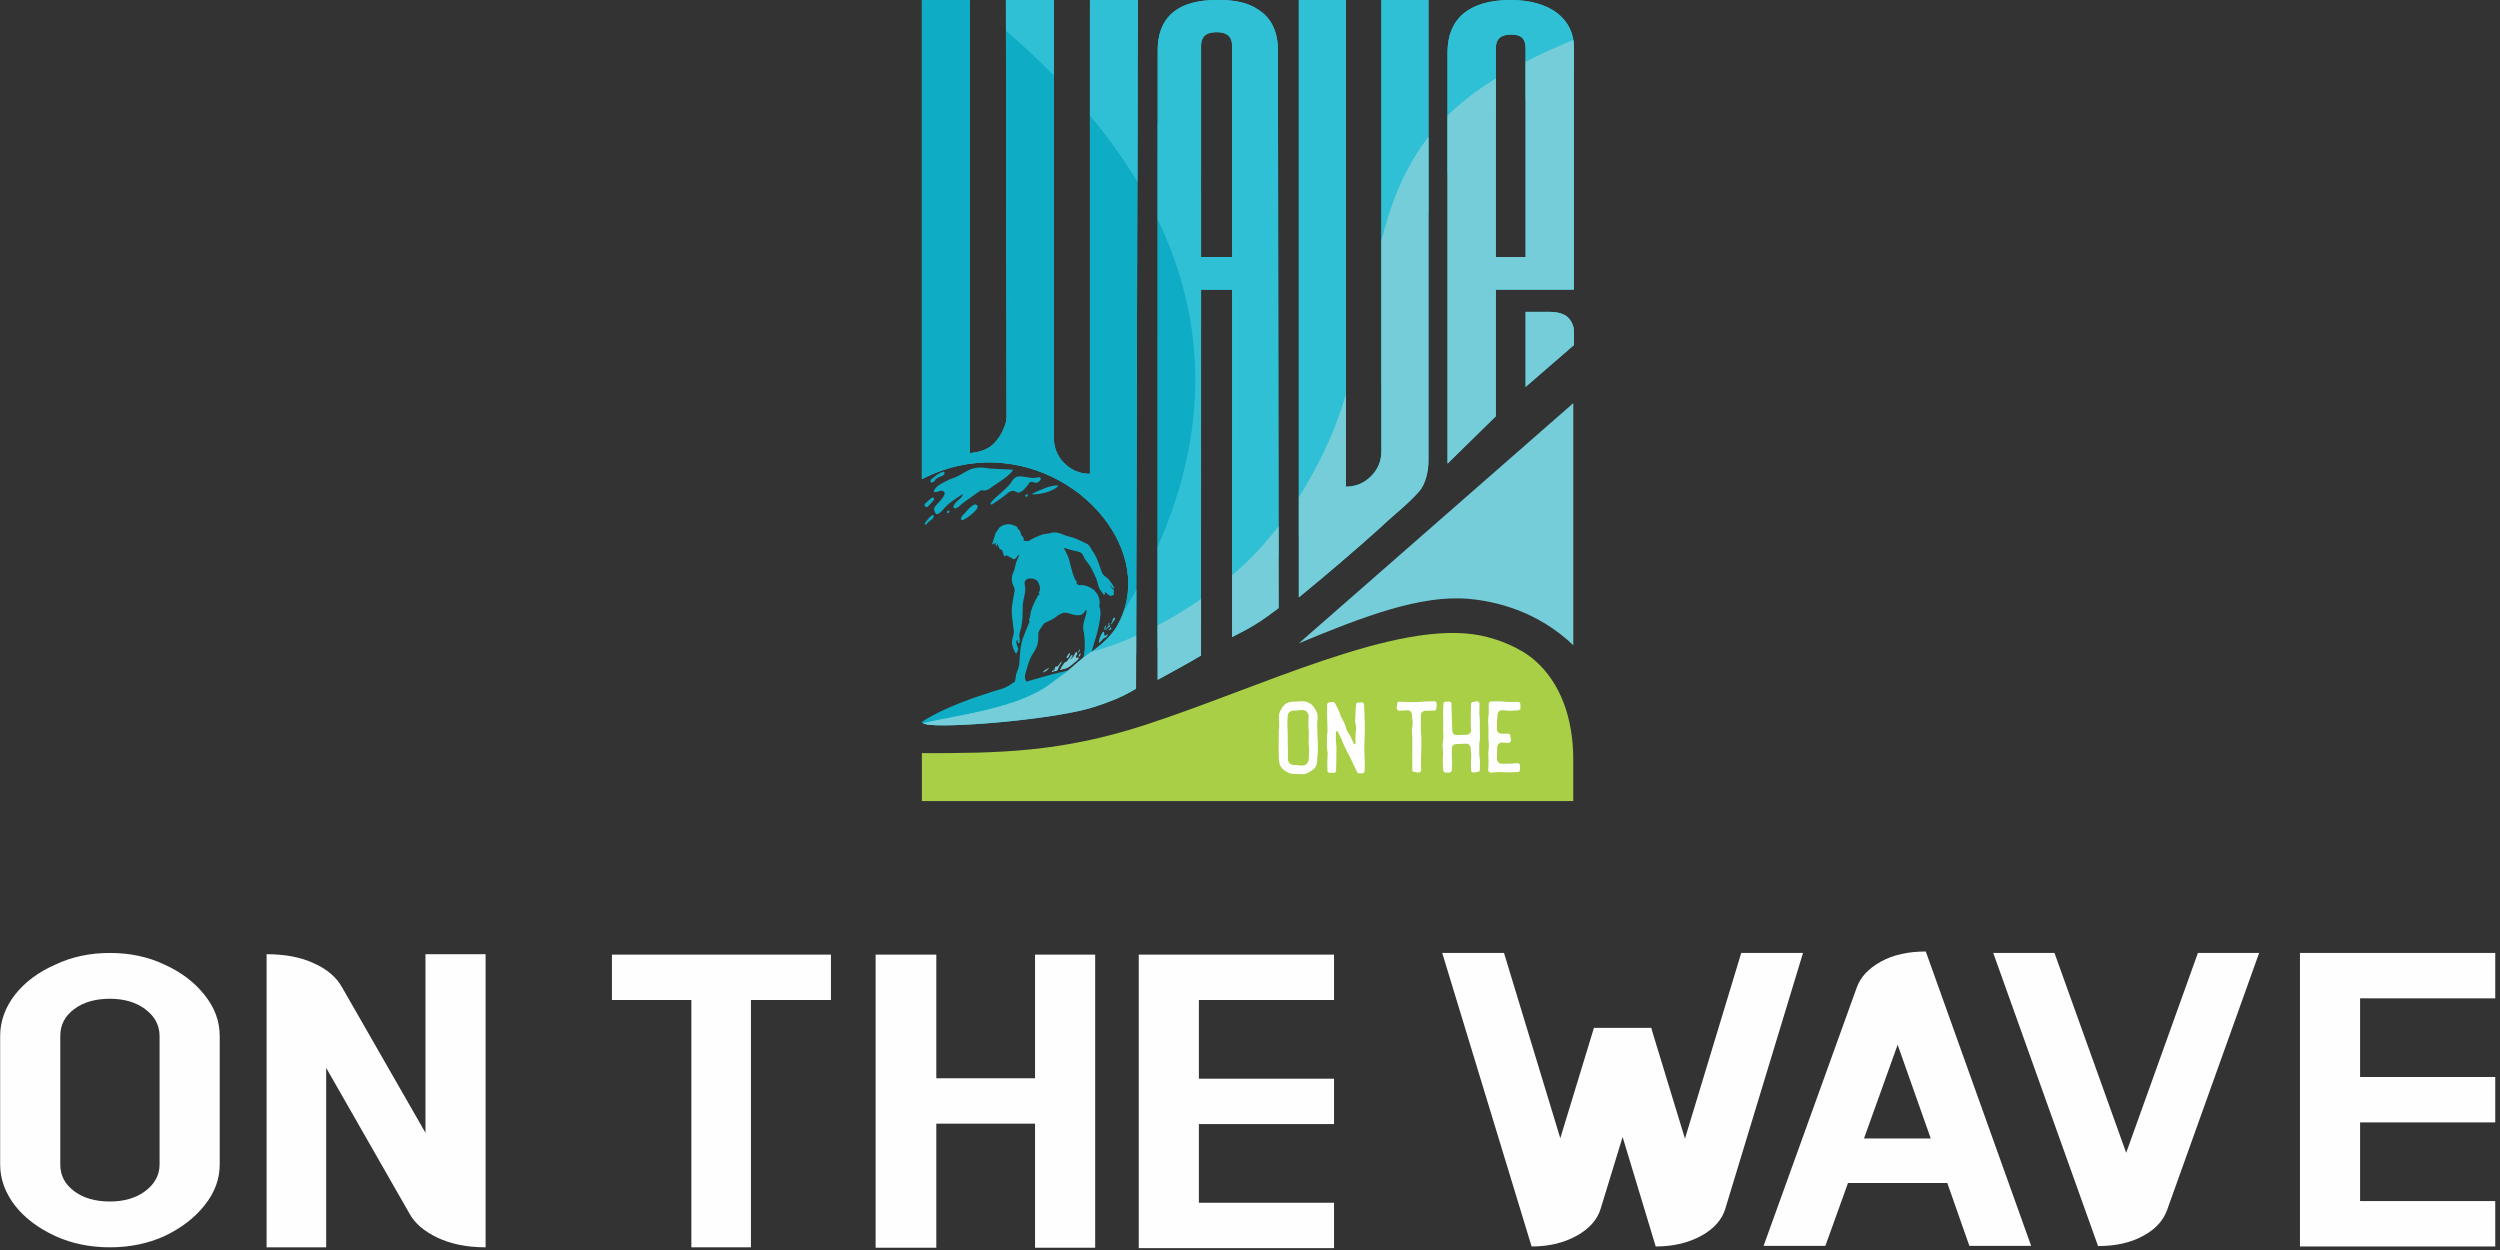 <?xml version="1.0" encoding="UTF-8"?> <svg xmlns="http://www.w3.org/2000/svg" viewBox="0 0 260 130" fill="none"><rect x="0" y="0" width="260" height="130" fill="#333333" stroke="none"/><path d="M115.754 61.187C115.666 61.096 115.582 61.001 115.492 60.911C115.479 60.899 115.455 60.898 115.41 60.883C115.478 61.039 115.99 61.438 115.833 61.57C115.804 61.594 115.805 61.623 115.82 61.655C115.879 61.762 115.886 61.885 115.741 61.916C115.647 61.935 115.55 61.988 115.454 61.959C115.234 61.868 115.092 61.651 114.875 61.56C114.916 61.669 114.981 61.795 114.848 61.856C114.824 61.869 114.804 61.866 114.787 61.843C114.606 61.573 114.364 61.334 114.26 61.021C114.186 60.752 114.123 60.477 114.03 60.213C113.766 59.668 113.56 59.089 113.178 58.612C112.965 58.355 112.782 58.078 112.644 57.773C112.514 57.4 112.099 57.364 111.766 57.288C111.374 57.217 111.01 57.062 110.628 56.968C110.82 57.386 111.075 57.771 111.194 58.219C111.384 58.898 111.495 59.597 111.793 60.242C111.841 60.364 112.048 60.462 111.984 60.544C111.9 60.591 112.041 60.636 111.974 60.722C112.084 60.732 112.123 60.759 112.067 60.85C112.46 60.835 112.835 60.834 113.189 61.01C113.315 61.074 113.456 61.125 113.564 61.216L113.847 61.405C113.869 61.419 113.881 61.444 113.879 61.471L113.877 61.496C113.95 61.569 114.026 61.657 114.091 61.753C114.252 61.917 114.356 62.437 114.368 62.58C114.418 62.788 114.275 62.985 114.364 63.188C114.438 63.387 114.461 63.595 114.454 63.807C114.407 64.675 114.195 65.534 113.947 66.365L113.729 67.087C113.698 67.208 113.665 67.329 113.621 67.443L113.518 67.868L112.683 68.458C112.675 68.464 112.778 67.807 112.806 67.511C112.83 67.421 112.814 67.333 112.811 67.242C112.834 67.118 112.799 66.008 112.698 65.68C112.636 65.422 112.634 65.163 112.681 64.902C112.733 64.427 113.074 63.817 112.98 63.371C112.774 63.651 112.624 63.979 112.229 63.976C111.668 64.07 111.175 63.664 110.621 63.726C110.44 63.764 110.282 63.877 110.113 63.95C109.906 64.067 109.741 64.243 109.53 64.356C109.273 64.519 108.978 64.615 108.711 64.762C108.534 64.854 108.441 65.037 108.328 65.192C108.188 65.422 107.989 65.64 107.982 65.922C108.015 67.006 107.848 67.336 107.27 68.228C106.977 68.792 106.838 69.418 106.65 70.022C106.589 70.219 106.577 70.418 106.621 70.62L106.739 70.889C107.352 70.715 107.945 70.546 108.506 70.384C109.048 70.236 109.585 70.07 110.135 69.955C110.48 69.868 110.831 69.817 111.161 69.678C109.533 71.052 106.993 72.901 105.146 73.984C103.602 74.603 97.569 75.912 95.995 75.219C95.96 75.201 95.926 75.178 95.898 75.151C95.842 75.102 95.9 75.046 95.951 75.029C98.184 73.578 101.373 72.476 104.408 71.566L104.924 71.306C105.137 71.177 105.327 71.01 105.547 70.906C105.574 70.731 105.66 70.37 105.663 70.24C105.665 70.175 105.678 70.112 105.701 70.05C105.833 69.691 106.001 69.346 106.015 68.954C106.086 68.154 106.057 67.158 106.472 66.13C106.604 65.807 106.726 65.481 106.858 65.158C106.931 64.987 107 64.804 107.091 64.64L107.084 64.636C107.027 64.604 107.001 64.537 107.019 64.475L107.153 64.041C107.132 63.423 107.809 62.194 107.86 62.116C107.88 62.084 107.909 62.062 107.907 62.025C107.904 61.962 107.983 61.886 108.03 61.85C108.055 61.837 108.137 61.832 108.106 61.749C108.097 61.727 108.08 61.71 108.058 61.7C107.896 61.627 108.421 61.428 107.979 60.568C107.834 60.254 107.455 60.167 107.138 60.162C106.71 60.159 106.509 60.416 106.575 60.805C106.758 61.624 106.391 62.236 106.365 63.022C106.351 63.73 106.367 64.443 106.227 65.141C106.174 65.438 106.001 65.853 106.011 66.156C106.012 66.183 106.136 66.814 105.968 66.909C105.905 66.944 105.847 66.814 105.814 66.584C105.809 66.55 105.763 66.543 105.748 66.573C105.739 66.592 105.731 66.612 105.724 66.635C105.711 66.677 105.703 66.72 105.697 66.766C105.689 67.033 105.971 67.559 105.92 67.595C105.856 67.642 105.849 67.59 105.749 67.463C105.814 67.598 105.877 67.707 105.833 67.772C105.808 67.809 105.796 67.792 105.745 67.721C105.778 67.807 105.794 67.844 105.726 67.871C105.725 67.872 105.724 67.871 105.722 67.871C105.731 67.909 105.75 67.932 105.722 67.951C105.643 68.004 105.607 67.932 105.477 67.658C105.367 67.427 105.218 67.021 105.243 66.763C105.249 66.397 105.474 65.987 105.434 65.627C105.35 64.71 105.121 63.786 105.273 62.864C105.355 62.384 105.426 61.902 105.529 61.426C105.553 61.209 105.412 61.01 105.346 60.808C105.256 60.592 105.229 60.365 105.234 60.135C105.229 59.806 105.398 59.529 105.502 59.231C105.584 58.93 105.624 58.615 105.741 58.326C105.746 58.261 106.12 57.601 105.942 57.688C105.877 57.754 105.825 57.831 105.773 57.908C105.727 57.977 105.67 58.039 105.605 58.09C105.314 58.315 105.332 57.95 105.082 57.997C104.997 58.011 105.002 57.811 104.901 57.867C104.772 57.938 104.735 57.625 104.608 57.798C104.495 57.924 104.414 57.835 104.397 57.727C104.343 57.571 104.287 57.413 104.233 57.257C104.209 57.189 104.165 57.151 104.09 57.154C103.909 57.162 103.827 56.666 103.686 56.541C103.659 56.681 103.684 56.769 103.72 56.91C103.498 56.687 103.658 56.48 103.578 56.41C103.482 56.52 103.519 56.605 103.546 56.74C103.453 56.669 103.411 56.593 103.399 56.496C103.294 56.507 103.257 56.618 103.15 56.634C103.216 56.523 103.305 56.222 103.38 55.956C103.457 55.681 103.526 55.382 103.725 55.178C103.809 55.091 103.82 55.023 103.873 54.946C104.165 54.58 104.843 54.414 105.272 54.583C105.469 54.648 105.677 54.691 105.812 54.861C105.891 54.944 105.79 54.968 105.93 55.063C106.265 55.313 106.071 55.574 106.325 55.764C106.46 55.89 106.438 56.068 106.496 56.117C106.556 56.166 106.328 56.169 106.475 56.215C106.675 56.28 106.894 56.316 107.087 56.204C107.205 56.133 107.316 56.05 107.442 55.992C107.686 55.862 107.95 55.774 108.204 55.664C108.535 55.505 108.9 55.534 109.245 55.449C109.962 55.159 110.602 55.707 111.289 55.829C111.912 55.973 112.465 56.302 113.044 56.556C113.325 56.674 113.458 57.094 113.644 57.331C114.112 57.989 114.304 58.774 114.595 59.513C114.745 59.941 115.153 60.011 115.405 60.376C115.564 60.617 115.747 60.844 115.88 61.1C115.918 61.168 115.808 61.249 115.754 61.187Z" fill="#0EACC5"></path><path fill-rule="evenodd" clip-rule="evenodd" d="M158.658 26.728H155.565V5.002C155.565 4.041 156.08 3.592 157.176 3.592C158.207 3.592 158.658 4.041 158.658 5.002V26.728ZM104.682 43.358L104.614 0.004H109.598V45.53C109.598 46.564 109.965 47.447 110.698 48.18C111.431 48.912 112.317 49.279 113.352 49.279V0.003H118.336L118.146 71.626C116.57 72.566 115.376 72.998 113.869 73.498C110.153 74.73 99.768 75.663 96.767 75.389C96.586 75.373 96.438 75.348 96.314 75.32C96.053 75.261 96.045 75.24 95.995 75.219C99.252 74.41 105.874 73.695 109.196 71.143C109.847 70.643 110.564 70.18 111.161 69.678C111.731 69.2 112.239 68.731 112.683 68.375C113.002 68.119 113.315 67.931 113.525 67.784C114.339 67.213 115.589 66.166 116.195 65.08C117.111 63.443 117.447 61.704 117.312 59.987C116.69 52.059 106.015 44.609 95.875 49.833V0.003H100.859V45.314V46.846C100.859 46.887 100.859 47.078 100.859 47.119C101.172 47.091 102.418 47.009 103.25 46.236C103.484 46.019 103.914 45.55 104.174 45.017C104.426 44.5 104.683 43.94 104.682 43.358ZM132.974 63.239L132.9 5.381C132.904 5.311 132.905 5.256 132.899 5.215C132.897 3.265 132.201 1.84 130.81 0.978C129.827 0.298 128.443 -0.033 126.52 0.003C122.714 0.003 120.665 1.587 120.423 4.596C120.419 4.646 120.416 4.696 120.413 4.746L120.413 4.747C120.409 4.798 120.407 4.849 120.405 4.9V4.901C120.403 4.952 120.401 5.004 120.4 5.057C120.4 5.109 120.399 5.162 120.399 5.215L120.392 70.704C121.926 69.843 123.373 69.095 124.903 68.172L124.907 30.125H128.131V66.255C130.258 65.197 131.093 64.655 132.974 63.239ZM124.907 26.728C124.908 19.408 124.909 12.087 124.909 4.765C124.909 4.75 124.91 4.735 124.91 4.72C124.91 4.705 124.91 4.691 124.911 4.676C124.912 4.661 124.912 4.647 124.913 4.633C124.913 4.618 124.915 4.604 124.915 4.59C124.916 4.576 124.918 4.562 124.919 4.548C124.92 4.534 124.922 4.521 124.923 4.507C124.925 4.493 124.926 4.48 124.928 4.467H124.928C124.93 4.453 124.932 4.44 124.934 4.427C124.936 4.414 124.938 4.401 124.941 4.388C124.942 4.375 124.945 4.363 124.948 4.35C124.95 4.337 124.953 4.325 124.956 4.313C124.959 4.3 124.961 4.288 124.965 4.276C124.967 4.264 124.971 4.252 124.974 4.24H124.974C124.984 4.204 124.995 4.17 125.007 4.137H125.007C125.024 4.092 125.042 4.05 125.062 4.009C125.073 3.989 125.084 3.969 125.095 3.949C125.118 3.911 125.142 3.874 125.169 3.839C125.183 3.822 125.197 3.805 125.211 3.788H125.211C125.218 3.78 125.225 3.772 125.233 3.764C125.241 3.756 125.248 3.748 125.256 3.74C125.264 3.733 125.272 3.725 125.28 3.717C125.288 3.71 125.296 3.702 125.304 3.695C125.312 3.688 125.321 3.681 125.329 3.674C125.338 3.667 125.347 3.66 125.356 3.653C125.373 3.639 125.391 3.626 125.41 3.613C125.42 3.607 125.429 3.601 125.439 3.595C125.448 3.589 125.458 3.583 125.468 3.577C125.478 3.571 125.488 3.565 125.499 3.559C125.508 3.554 125.519 3.548 125.529 3.543C125.54 3.537 125.55 3.532 125.561 3.527C125.572 3.522 125.583 3.517 125.594 3.512C125.605 3.507 125.616 3.502 125.627 3.497C125.638 3.492 125.65 3.488 125.662 3.483C125.673 3.479 125.685 3.474 125.697 3.47C125.709 3.466 125.72 3.462 125.733 3.458C125.745 3.454 125.757 3.45 125.769 3.446H125.769C125.781 3.442 125.794 3.438 125.807 3.435C125.819 3.431 125.832 3.428 125.845 3.424C125.858 3.421 125.871 3.418 125.884 3.415C125.897 3.412 125.911 3.409 125.924 3.406C125.938 3.403 125.951 3.4 125.965 3.397C125.979 3.395 125.993 3.392 126.007 3.39C126.021 3.387 126.035 3.385 126.049 3.383C126.064 3.38 126.078 3.378 126.093 3.376C126.107 3.374 126.122 3.372 126.137 3.371C126.151 3.369 126.166 3.367 126.182 3.366C126.197 3.364 126.212 3.363 126.228 3.361C126.243 3.36 126.258 3.359 126.274 3.358L126.322 3.355C126.338 3.354 126.354 3.353 126.37 3.352C126.386 3.352 126.403 3.351 126.419 3.351C126.436 3.35 126.453 3.35 126.469 3.35C126.486 3.35 126.503 3.349 126.52 3.349C126.537 3.349 126.555 3.35 126.571 3.35C126.588 3.35 126.605 3.35 126.621 3.351C126.638 3.351 126.654 3.352 126.671 3.352C126.687 3.353 126.703 3.354 126.719 3.355C126.735 3.356 126.751 3.356 126.766 3.358C126.782 3.359 126.798 3.36 126.813 3.361C126.829 3.363 126.844 3.364 126.859 3.366C126.874 3.367 126.889 3.369 126.904 3.371C126.919 3.372 126.934 3.374 126.948 3.376C126.963 3.378 126.977 3.38 126.992 3.383C127.006 3.385 127.02 3.387 127.034 3.39C127.048 3.392 127.062 3.395 127.076 3.397C127.09 3.4 127.103 3.403 127.117 3.406V3.406C127.13 3.409 127.144 3.412 127.157 3.415V3.415C127.17 3.418 127.183 3.421 127.196 3.424C127.209 3.428 127.222 3.431 127.234 3.435C127.247 3.438 127.259 3.442 127.272 3.446C127.284 3.45 127.296 3.454 127.308 3.458C127.32 3.462 127.332 3.466 127.344 3.47C127.356 3.474 127.368 3.479 127.379 3.483C127.391 3.488 127.403 3.492 127.413 3.497C127.425 3.502 127.436 3.507 127.447 3.512C127.458 3.517 127.469 3.522 127.48 3.527C127.49 3.532 127.501 3.537 127.511 3.543V3.543C127.522 3.548 127.532 3.554 127.543 3.559V3.559C127.552 3.565 127.563 3.571 127.573 3.577V3.577C127.583 3.583 127.593 3.589 127.602 3.595C127.612 3.601 127.621 3.607 127.63 3.613V3.613C127.64 3.62 127.649 3.626 127.658 3.633C127.667 3.639 127.676 3.646 127.685 3.653C127.721 3.68 127.754 3.709 127.785 3.74C127.793 3.748 127.8 3.756 127.808 3.764C127.815 3.772 127.823 3.78 127.83 3.788C127.844 3.805 127.858 3.822 127.872 3.839C127.879 3.848 127.885 3.857 127.891 3.866C127.911 3.893 127.929 3.92 127.946 3.95C127.952 3.959 127.957 3.969 127.963 3.979C127.968 3.989 127.973 3.999 127.978 4.009C127.984 4.019 127.989 4.029 127.993 4.04V4.04C127.998 4.05 128.003 4.061 128.007 4.071C128.012 4.082 128.017 4.093 128.021 4.104C128.025 4.115 128.03 4.126 128.034 4.137C128.038 4.148 128.042 4.159 128.046 4.17C128.049 4.182 128.053 4.193 128.057 4.205C128.06 4.216 128.064 4.228 128.067 4.24C128.07 4.252 128.073 4.264 128.077 4.276V4.276C128.079 4.288 128.083 4.3 128.085 4.313V4.313C128.088 4.325 128.091 4.337 128.093 4.35C128.096 4.363 128.098 4.375 128.101 4.388C128.103 4.401 128.105 4.414 128.107 4.427C128.109 4.44 128.111 4.453 128.113 4.467C128.114 4.48 128.116 4.493 128.118 4.507V4.507C128.119 4.521 128.12 4.534 128.122 4.548V4.548C128.123 4.562 128.124 4.576 128.125 4.59C128.126 4.604 128.127 4.618 128.128 4.633V4.633C128.129 4.647 128.129 4.661 128.13 4.676V4.676C128.13 4.691 128.131 4.705 128.131 4.72C128.131 4.735 128.131 4.75 128.131 4.765V21.816V26.728H124.907ZM139.972 50.614C140.989 50.614 141.858 50.255 142.579 49.535C143.3 48.815 143.66 47.947 143.66 46.931V0.003H148.556V47.95C148.556 48.989 148.262 50.348 147.587 51.111C146.352 52.508 144.964 53.517 143.477 54.942C141.001 57.168 137.76 59.943 135.075 62.127V0.003H139.972V50.614ZM158.658 40.239C158.658 37.637 158.658 35.035 158.658 32.433H160.053C160.751 32.433 160.569 32.433 161.174 32.433C161.779 32.433 162.57 32.566 163.003 32.95C163.42 33.32 163.688 33.918 163.688 34.442L163.686 35.886L158.658 40.239ZM155.565 43.288V30.125H163.684V4.938C163.684 1.99 161.235 0.003 157.111 0.003C152.73 0.003 150.539 1.99 150.539 5.451V48.219C151.53 47.251 154.638 44.199 155.565 43.288Z" fill="url(#paint0_linear_242_3403)"></path><path fill-rule="evenodd" clip-rule="evenodd" d="M115.408 66.144L118.16 66.111L118.311 9.326L113.352 1.196V49.279C112.317 49.279 111.432 48.912 110.698 48.18C109.965 47.447 109.598 46.564 109.598 45.53V0.004H104.614L104.682 43.358C104.683 43.94 104.426 44.5 104.174 45.018C103.914 45.55 103.484 46.019 103.25 46.236C102.418 47.009 101.172 47.091 100.859 47.119C100.859 47.078 100.859 46.887 100.859 46.846V45.314V0.004H95.875V49.833C106.015 44.609 116.69 52.059 117.312 59.987C117.447 61.704 117.111 63.443 116.195 65.08C115.992 65.445 115.716 65.805 115.408 66.144ZM120.393 66.085L123.744 66.045L124.903 60.786L124.907 30.125H128.131V46.144L131.487 30.922L128.131 25.421V26.728H124.907L124.908 20.138L120.398 12.746L120.393 66.085Z" fill="#0EACC5"></path><path fill-rule="evenodd" clip-rule="evenodd" d="M110.415 70.259L118.161 68.04L118.179 61.328C117.761 62.088 117.32 62.851 116.859 63.617C116.688 64.112 116.47 64.6 116.201 65.08C115.595 66.166 114.344 67.213 113.531 67.784C113.321 67.931 113.008 68.119 112.689 68.375C112.245 68.731 111.737 69.2 111.167 69.678C110.931 69.876 110.677 70.069 110.415 70.259ZM120.398 67.4L123.107 66.624L124.909 65.001L124.913 30.125H128.137V62.094L132.973 57.739L132.906 5.381C132.91 5.311 132.911 5.256 132.905 5.215C132.903 3.265 132.207 1.84 130.816 0.978C129.833 0.298 128.449 -0.033 126.526 0.003C122.72 0.003 120.671 1.587 120.429 4.596C120.425 4.646 120.421 4.696 120.419 4.746L120.419 4.747C120.415 4.798 120.413 4.849 120.411 4.9V4.901C120.409 4.952 120.407 5.004 120.406 5.057C120.406 5.109 120.405 5.162 120.405 5.215L120.403 22.812C125.415 33.26 125.813 44.626 120.4 56.858L120.398 67.4ZM135.081 55.807L139.978 46.834V0.003H135.081V55.807ZM143.666 40.075L144.745 38.097L147.197 24.898L148.562 22.089V0.003H143.666V40.075ZM150.545 18.011L152.526 13.935L155.571 12.15V5.002C155.571 4.041 156.086 3.592 157.182 3.592C158.213 3.592 158.664 4.041 158.664 5.002V10.338L162.333 8.187L163.69 7.676V4.938C163.69 1.99 161.241 0.003 157.117 0.003C152.736 0.003 150.545 1.99 150.545 5.451V18.011ZM100.742 0.003L100.865 0.099V0.003H100.742ZM104.624 3.194C106.392 4.725 108.053 6.282 109.604 7.866V0.004H104.62L104.624 3.194ZM113.358 12.013C115.229 14.261 116.878 16.559 118.292 18.906L118.342 0.003H113.358V12.013ZM124.913 26.728C124.914 19.408 124.915 12.087 124.915 4.765C124.915 4.75 124.916 4.735 124.916 4.72C124.916 4.705 124.916 4.691 124.917 4.676C124.918 4.661 124.918 4.647 124.919 4.633C124.919 4.618 124.921 4.604 124.921 4.59C124.922 4.576 124.924 4.562 124.925 4.548C124.926 4.534 124.928 4.521 124.929 4.507C124.931 4.493 124.932 4.48 124.934 4.467H124.934C124.936 4.453 124.938 4.44 124.94 4.427C124.942 4.414 124.944 4.401 124.946 4.388C124.948 4.375 124.951 4.363 124.954 4.35C124.956 4.337 124.959 4.325 124.962 4.313C124.965 4.3 124.967 4.288 124.971 4.276C124.973 4.264 124.977 4.252 124.98 4.24H124.98C124.99 4.204 125.001 4.17 125.013 4.137H125.013C125.03 4.092 125.048 4.05 125.069 4.009C125.079 3.989 125.09 3.969 125.101 3.949C125.124 3.911 125.148 3.874 125.175 3.839C125.189 3.822 125.203 3.805 125.217 3.788H125.217C125.224 3.78 125.231 3.772 125.239 3.764C125.247 3.756 125.254 3.748 125.262 3.74C125.27 3.733 125.278 3.725 125.286 3.717C125.294 3.71 125.302 3.702 125.31 3.695C125.319 3.688 125.327 3.681 125.335 3.674C125.344 3.667 125.353 3.66 125.362 3.653C125.379 3.639 125.397 3.626 125.416 3.613C125.426 3.607 125.435 3.601 125.445 3.595C125.454 3.589 125.464 3.583 125.474 3.577C125.484 3.571 125.494 3.565 125.504 3.559C125.514 3.554 125.525 3.548 125.535 3.543C125.546 3.537 125.556 3.532 125.567 3.527C125.578 3.522 125.589 3.517 125.6 3.512C125.611 3.507 125.622 3.502 125.633 3.497C125.644 3.492 125.656 3.488 125.668 3.483C125.679 3.479 125.691 3.474 125.703 3.47C125.715 3.466 125.726 3.462 125.739 3.458C125.751 3.454 125.763 3.45 125.775 3.446H125.775C125.787 3.442 125.8 3.438 125.813 3.435C125.825 3.431 125.838 3.428 125.851 3.424C125.864 3.421 125.877 3.418 125.89 3.415C125.903 3.412 125.917 3.409 125.93 3.406C125.944 3.403 125.957 3.4 125.971 3.397C125.985 3.395 125.999 3.392 126.013 3.39C126.027 3.387 126.041 3.385 126.055 3.383C126.07 3.38 126.084 3.378 126.099 3.376C126.113 3.374 126.128 3.372 126.142 3.371C126.157 3.369 126.172 3.367 126.188 3.366C126.203 3.364 126.218 3.363 126.234 3.361C126.249 3.36 126.264 3.359 126.28 3.358L126.328 3.355C126.344 3.354 126.36 3.353 126.376 3.352C126.392 3.352 126.409 3.351 126.425 3.351C126.442 3.35 126.459 3.35 126.475 3.35C126.492 3.35 126.509 3.349 126.526 3.349C126.543 3.349 126.561 3.35 126.577 3.35C126.594 3.35 126.611 3.35 126.627 3.351C126.644 3.351 126.66 3.352 126.677 3.352C126.693 3.353 126.709 3.354 126.725 3.355C126.741 3.356 126.757 3.356 126.772 3.358C126.788 3.359 126.804 3.36 126.819 3.361C126.835 3.363 126.85 3.364 126.865 3.366C126.88 3.367 126.895 3.369 126.91 3.371C126.925 3.372 126.94 3.374 126.954 3.376C126.969 3.378 126.983 3.38 126.998 3.383C127.012 3.385 127.026 3.387 127.04 3.39C127.054 3.392 127.068 3.395 127.082 3.397C127.096 3.4 127.109 3.403 127.123 3.406V3.406C127.136 3.409 127.15 3.412 127.163 3.415V3.415C127.176 3.418 127.189 3.421 127.202 3.424C127.215 3.428 127.228 3.431 127.24 3.435C127.253 3.438 127.265 3.442 127.278 3.446C127.29 3.45 127.302 3.454 127.314 3.458C127.326 3.462 127.338 3.466 127.35 3.47C127.362 3.474 127.374 3.479 127.385 3.483C127.397 3.488 127.409 3.492 127.419 3.497C127.431 3.502 127.442 3.507 127.453 3.512C127.464 3.517 127.475 3.522 127.486 3.527C127.496 3.532 127.507 3.537 127.517 3.543V3.543C127.528 3.548 127.538 3.554 127.549 3.559V3.559C127.558 3.565 127.569 3.571 127.579 3.577V3.577C127.588 3.583 127.599 3.589 127.608 3.595C127.618 3.601 127.627 3.607 127.636 3.613V3.613C127.646 3.62 127.655 3.626 127.664 3.633C127.673 3.639 127.682 3.646 127.691 3.653C127.727 3.68 127.76 3.709 127.791 3.74C127.799 3.748 127.806 3.756 127.814 3.764C127.821 3.772 127.829 3.78 127.836 3.788C127.85 3.805 127.864 3.822 127.878 3.839C127.885 3.848 127.891 3.857 127.897 3.866C127.917 3.893 127.935 3.92 127.952 3.95C127.958 3.959 127.963 3.969 127.969 3.979C127.974 3.989 127.979 3.999 127.984 4.009C127.99 4.019 127.995 4.029 127.999 4.04V4.04C128.004 4.05 128.009 4.061 128.013 4.071C128.018 4.082 128.023 4.093 128.027 4.104C128.031 4.115 128.036 4.126 128.04 4.137C128.044 4.148 128.048 4.159 128.052 4.17C128.055 4.182 128.059 4.193 128.063 4.205C128.066 4.216 128.07 4.228 128.073 4.24C128.076 4.252 128.079 4.264 128.083 4.276V4.276C128.085 4.288 128.089 4.3 128.091 4.313V4.313C128.094 4.325 128.097 4.337 128.099 4.35C128.102 4.363 128.104 4.375 128.107 4.388C128.109 4.401 128.111 4.414 128.113 4.427C128.115 4.44 128.117 4.453 128.119 4.467C128.12 4.48 128.122 4.493 128.124 4.507V4.507C128.125 4.521 128.126 4.534 128.128 4.548V4.548C128.129 4.562 128.13 4.576 128.131 4.59C128.132 4.604 128.133 4.618 128.134 4.633V4.633C128.135 4.647 128.135 4.661 128.136 4.676V4.676C128.136 4.691 128.137 4.705 128.137 4.72C128.137 4.735 128.137 4.75 128.137 4.765V21.816V26.728H124.913Z" fill="#30C0D6"></path><path fill-rule="evenodd" clip-rule="evenodd" d="M163.627 4.15C161.809 4.902 160.161 5.655 158.663 6.421V26.728H155.57V8.153C153.597 9.371 151.945 10.643 150.544 12.016V48.219C151.535 47.251 154.643 44.199 155.57 43.288V30.125H163.689V4.938C163.689 4.667 163.668 4.404 163.627 4.15ZM148.562 14.234C147.295 15.861 146.284 17.635 145.437 19.62C144.708 21.327 144.148 23.128 143.665 25.017V46.931C143.665 47.947 143.305 48.816 142.584 49.535C141.863 50.255 140.994 50.614 139.977 50.614V40.994C139.877 41.332 139.774 41.671 139.667 42.012C138.694 45.114 137.083 48.542 135.081 51.702V62.127C137.765 59.943 141.006 57.168 143.482 54.942C144.969 53.517 146.357 52.508 147.592 51.111C148.267 50.348 148.562 48.989 148.562 47.95V14.234ZM132.969 54.734C131.895 56.135 130.75 57.428 129.56 58.549C129.12 58.962 128.645 59.388 128.137 59.819V66.255C130.264 65.197 131.099 64.655 132.98 63.239L132.969 54.734ZM124.909 62.299C123.531 63.257 122.018 64.19 120.398 65.038L120.397 70.704C121.931 69.843 123.378 69.095 124.908 68.172L124.909 62.299ZM118.166 66.117C116.68 66.775 115.124 67.347 113.517 67.793C113.308 67.938 113.001 68.124 112.689 68.375C112.243 68.731 111.736 69.2 111.166 69.678C110.569 70.18 109.853 70.643 109.201 71.143C105.879 73.695 99.257 74.41 96 75.219C96.05 75.24 96.058 75.261 96.319 75.32C96.442 75.348 96.591 75.373 96.772 75.389C99.773 75.663 110.158 74.73 113.874 73.498C115.381 72.998 116.575 72.566 118.151 71.626L118.166 66.117ZM158.663 40.239C158.663 37.637 158.663 35.035 158.663 32.433H160.058C160.756 32.433 160.574 32.433 161.179 32.433C161.784 32.433 162.575 32.566 163.008 32.95C163.425 33.32 163.693 33.918 163.693 34.442L163.691 35.886L158.663 40.239Z" fill="#74CDD9"></path><path d="M114.913 66.332C114.678 66.406 114.549 66.68 114.364 66.829C114.323 66.862 114.263 66.824 114.275 66.772C114.31 66.62 114.337 66.261 114.689 65.725C114.71 65.693 114.755 65.691 114.779 65.719C114.832 65.784 114.893 65.84 114.838 65.914C114.739 66.02 115.011 66.207 115.091 66C115.1 65.977 115.123 65.96 115.148 65.961C115.263 65.968 115.148 66.259 114.913 66.332Z" fill="#30C0D6"></path><path d="M115.963 64.342C115.936 64.418 115.921 64.504 115.854 64.552C115.712 64.653 115.715 64.833 115.587 64.936C115.572 64.947 115.551 64.933 115.555 64.915C115.593 64.773 115.652 64.662 115.699 64.521C115.7 64.52 115.7 64.52 115.699 64.52C115.725 64.421 115.749 64.317 115.827 64.246C115.886 64.189 116.005 64.262 115.963 64.342Z" fill="#30C0D6"></path><path d="M115.256 65.132C115.295 65.088 115.311 65.055 115.277 64.996C115.216 64.915 115.296 64.773 115.395 64.79C115.447 64.829 115.36 64.867 115.348 64.901C115.339 64.972 115.335 65.067 115.433 65.033C115.435 65.032 115.436 65.032 115.437 65.032C115.452 65.034 115.463 65.047 115.465 65.062C115.471 65.107 115.46 65.148 115.409 65.169C115.246 65.232 115.186 65.398 115.052 65.496C115.017 65.338 115.174 65.247 115.256 65.132Z" fill="#30C0D6"></path><path d="M114.918 65.502C114.861 65.473 114.832 65.409 114.848 65.347C114.876 65.245 114.928 65.116 114.993 65.06C115.022 65.035 115.064 65.069 115.046 65.103C115.022 65.147 114.999 65.191 115.009 65.242C115.015 65.269 114.988 65.292 114.963 65.281L114.962 65.281C114.948 65.276 114.933 65.286 114.931 65.301C114.93 65.338 114.96 65.368 114.962 65.4C114.941 65.478 114.994 65.484 115.041 65.498C115 65.537 114.96 65.524 114.918 65.502Z" fill="#30C0D6"></path><path d="M115.441 65.257C115.442 65.231 115.475 65.218 115.493 65.239C115.511 65.26 115.519 65.287 115.535 65.308C115.543 65.319 115.554 65.329 115.566 65.339C115.6 65.37 115.596 65.424 115.557 65.448C115.462 65.504 115.341 65.582 115.305 65.526C115.276 65.475 115.336 65.459 115.368 65.439C115.455 65.409 115.438 65.331 115.441 65.257Z" fill="#30C0D6"></path><path d="M111.981 68.398C112.053 68.388 112.124 68.367 112.197 68.391C112.206 68.572 112.004 68.678 111.891 68.795C111.476 69.124 111.13 69.531 110.573 69.593C110.47 69.614 110.381 69.66 110.276 69.685C110.272 69.686 110.269 69.686 110.266 69.686C110.252 69.681 110.246 69.663 110.252 69.65C110.349 69.431 110.474 69.222 110.622 69.035C110.694 68.947 110.751 68.831 110.893 68.826C110.912 68.825 110.934 68.805 110.948 68.788C111.056 68.651 111.164 68.514 111.269 68.374C111.335 68.296 111.374 68.186 111.456 68.123C111.501 68.096 111.547 68.121 111.536 68.177C111.524 68.339 111.366 68.418 111.385 68.566C111.545 68.371 111.701 68.212 111.793 67.978C111.865 67.847 111.927 67.704 112.039 67.912C112.051 67.931 112.05 67.966 112.041 67.989C112.014 68.088 111.742 68.412 111.981 68.398Z" fill="#74CDD9"></path><path d="M110.058 69.527C109.999 69.753 109.927 69.766 109.708 69.805C109.634 69.811 109.564 69.83 109.499 69.868C109.487 69.875 109.473 69.883 109.46 69.888C109.426 69.901 109.391 69.87 109.4 69.835C109.407 69.802 109.427 69.776 109.448 69.753C109.467 69.731 109.496 69.72 109.524 69.72C109.579 69.721 109.642 69.734 109.656 69.665C109.702 69.543 109.732 69.271 109.856 69.311C109.93 69.334 110.01 69.3 110.052 69.236C110.155 69.079 110.293 68.91 110.368 68.82C110.388 68.796 110.426 68.817 110.416 68.847C110.356 69.031 110.091 69.348 110.058 69.527Z" fill="#74CDD9"></path><path d="M111.032 68.447C110.745 68.493 111.143 67.971 111.229 67.919C111.284 67.878 111.299 67.985 111.283 68.017C111.203 68.161 111.159 68.335 111.032 68.447Z" fill="#74CDD9"></path><path d="M108.494 69.928C108.481 69.93 108.472 69.916 108.478 69.905C108.576 69.742 108.823 69.57 109.088 69.484C109.105 69.479 109.116 69.499 109.103 69.51C108.948 69.653 108.666 69.9 108.494 69.928Z" fill="#74CDD9"></path><path d="M112.385 68.059C112.339 68.139 112.303 68.213 112.25 68.275C112.239 68.287 112.222 68.294 112.205 68.291C112.129 68.276 112.244 68.093 112.285 68.007C112.295 67.988 112.313 67.977 112.334 67.975L112.335 67.976C112.379 67.974 112.407 68.022 112.385 68.059Z" fill="#74CDD9"></path><path d="M112.148 67.851C112.11 67.739 112.236 67.691 112.26 67.584C112.265 67.566 112.276 67.55 112.296 67.544C112.316 67.538 112.334 67.558 112.326 67.578C112.285 67.67 112.268 67.773 112.186 67.859C112.174 67.872 112.153 67.867 112.148 67.851Z" fill="#74CDD9"></path><path fill-rule="evenodd" clip-rule="evenodd" d="M95.875 83.314H97.007H163.62V79.022C163.62 74.667 162.287 71.012 159.616 68.676C158.107 67.356 155.811 66.457 153.976 66.091C145.337 64.365 131.016 71.526 119.034 75.412C110.252 78.258 103.882 78.329 95.875 78.329V83.314Z" fill="#A8CF45"></path><path fill-rule="evenodd" clip-rule="evenodd" d="M135.078 66.906L161.728 43.584L163.623 41.927V44.833V67.107C159.882 63.526 155.478 62.512 152.702 62.279C147.732 61.861 141.819 64.095 135.078 66.906Z" fill="#74CDD9"></path><path d="M137.056 77.177C137.056 76.723 137.016 76.723 137.016 76.279C137.016 75.835 136.987 75.835 136.987 75.391C136.987 74.948 137.036 74.948 137.036 74.494C137.036 74.218 136.907 73.981 136.779 73.754C136.641 73.517 136.483 73.3 136.256 73.162C136.029 73.034 135.762 72.926 135.485 72.926C135.011 72.926 135.011 72.975 134.537 72.975C134.261 72.975 133.994 73.025 133.767 73.162C133.53 73.3 133.381 73.517 133.244 73.754C133.115 73.981 133.006 74.218 133.006 74.494C133.006 74.948 133.036 74.948 133.036 75.391C133.036 75.835 132.987 75.835 132.987 76.279C132.987 76.723 132.987 76.723 132.987 77.177C132.987 77.621 132.976 77.621 132.976 78.064C132.976 78.508 133.006 78.508 133.006 78.952C133.006 79.238 133.076 79.504 133.204 79.731C133.342 79.958 133.56 80.126 133.786 80.254C134.014 80.392 134.261 80.49 134.537 80.49C135.011 80.49 135.011 80.52 135.485 80.52C135.762 80.52 136.008 80.382 136.226 80.254C136.463 80.115 136.7 79.968 136.828 79.731C136.966 79.504 136.996 79.238 136.996 78.952C136.996 78.508 137.056 78.508 137.056 78.064C137.056 77.621 137.056 77.621 137.056 77.177ZM136.107 78.952C136.107 79.297 135.821 79.612 135.485 79.612C135.011 79.612 135.011 79.553 134.537 79.553C134.201 79.553 133.945 79.297 133.945 78.952C133.945 78.508 133.945 78.508 133.945 78.064C133.945 77.621 133.925 77.621 133.925 77.177C133.925 76.723 133.925 76.723 133.925 76.279C133.925 75.835 133.885 75.835 133.885 75.391C133.885 74.948 133.915 74.948 133.915 74.494C133.915 74.159 134.201 73.902 134.537 73.902C135.011 73.902 135.011 73.853 135.485 73.843C135.821 73.843 136.097 74.159 136.097 74.494C136.097 74.948 136.068 74.948 136.068 75.391C136.068 75.835 136.118 75.835 136.118 76.279C136.118 76.723 136.097 76.723 136.097 77.177C136.097 77.621 136.147 77.621 136.147 78.064C136.147 78.508 136.107 78.508 136.107 78.952ZM141.885 77.581C141.885 77.157 141.925 77.157 141.925 76.733C141.925 76.299 141.945 76.299 141.945 75.875C141.945 75.441 141.935 75.441 141.935 75.016C141.935 74.593 141.905 74.593 141.905 74.159C141.905 73.734 141.865 73.734 141.865 73.3C141.865 73.162 141.786 73.044 141.648 73.044C141.441 73.044 141.441 73.064 141.233 73.064C141.095 73.064 141.026 73.162 141.026 73.3C141.026 73.705 140.977 73.705 140.977 74.1C140.977 74.504 140.937 74.504 140.937 74.908C140.937 75.303 141.026 75.303 141.026 75.707C141.026 76.102 140.977 76.102 140.977 76.506C140.977 76.9 140.957 76.9 140.957 77.305C140.957 77.423 140.838 77.453 140.789 77.344C140.631 76.999 140.641 76.989 140.483 76.644C140.325 76.299 140.246 76.328 140.088 75.983C139.93 75.638 139.999 75.609 139.841 75.263C139.683 74.918 139.653 74.928 139.495 74.583C139.337 74.237 139.376 74.218 139.219 73.873C139.06 73.528 139.031 73.537 138.873 73.192C138.833 73.103 138.725 73.014 138.626 73.014C138.458 73.014 138.458 73.034 138.29 73.034C138.152 73.034 138.014 73.162 138.014 73.3C138.014 73.734 138.014 73.734 138.014 74.159C138.014 74.593 138.034 74.593 138.034 75.016C138.034 75.441 138.063 75.441 138.063 75.875C138.063 76.299 138.004 76.299 138.004 76.733C138.004 77.157 137.994 77.157 137.994 77.581C137.994 78.015 138.073 78.015 138.073 78.439C138.073 78.873 138.034 78.873 138.034 79.297C138.034 79.721 138.053 79.721 138.053 80.155C138.053 80.293 138.152 80.372 138.29 80.372C138.498 80.372 138.498 80.382 138.705 80.382C138.843 80.382 138.952 80.293 138.952 80.155C138.952 79.751 138.972 79.751 138.972 79.356C138.972 78.952 138.982 78.952 138.982 78.557C138.982 78.153 138.991 78.153 138.991 77.749C138.991 77.354 138.932 77.354 138.932 76.95C138.932 76.555 138.932 76.555 138.932 76.151C138.932 76.032 139.09 76.013 139.14 76.121C139.298 76.466 139.327 76.457 139.485 76.802C139.643 77.147 139.614 77.157 139.772 77.502C139.93 77.857 139.949 77.847 140.107 78.192C140.265 78.537 140.305 78.518 140.463 78.863C140.621 79.208 140.621 79.208 140.779 79.553C140.937 79.899 140.957 79.899 141.115 80.244C141.154 80.332 141.204 80.421 141.303 80.421C141.48 80.421 141.48 80.431 141.648 80.431C141.786 80.431 141.925 80.293 141.925 80.155C141.925 79.721 141.945 79.721 141.945 79.297C141.945 78.873 141.905 78.873 141.905 78.439C141.905 78.015 141.885 78.015 141.885 77.581Z" fill="#FEFEFE"></path><path d="M97.968 51.039C97.706 50.999 97.332 51.293 97.102 51.134C97.263 50.492 98.232 50.145 98.751 49.856C100.574 49.317 100.646 48.297 102.97 48.728C103.354 48.761 104.854 48.818 105.25 48.841C105.265 48.842 105.276 48.845 105.285 48.85C105.33 48.88 105.33 48.95 105.294 48.99C104.722 49.654 104.025 50.041 103.305 50.541C102.962 50.776 102.636 51.12 102.135 50.989C102.069 50.971 101.969 51.019 101.903 51.064C101.377 51.428 100.854 51.794 100.338 52.172C100.022 52.38 99.771 52.721 99.415 52.858C99.228 52.905 99.093 52.765 99.192 52.583C99.406 52.026 100.043 51.918 100.134 51.379C99.367 51.893 98.649 52.285 98.08 53.011C97.688 53.389 97.317 53.829 97.147 52.978C97.125 52.901 97.166 52.778 97.222 52.71C97.419 52.388 98.825 51.243 97.968 51.039Z" fill="#0EACC5"></path><path d="M105.194 50.105C105.683 49.309 106.117 49.556 106.998 49.658C107.288 49.721 107.578 49.73 107.87 49.659C107.927 49.646 107.987 49.63 108.045 49.626C108.187 49.617 108.285 49.773 108.213 49.9C108.146 50.017 108.04 50.094 107.934 50.158C107.834 50.217 107.712 50.229 107.602 50.195C107.397 50.127 107.167 50.004 107.037 50.253C106.718 50.667 106.147 51.462 105.716 51.167C105.462 50.994 105.118 51.03 104.882 51.227C104.305 51.708 103.583 52.197 103.191 52.456C103.088 52.525 102.966 52.4 103.037 52.296C103.478 51.66 104.861 50.753 105.194 50.105Z" fill="#0EACC5"></path><path d="M101.369 52.45C102.424 52.594 100.474 54.001 100.118 54.093C99.882 54.181 99.942 53.789 100.034 53.693C100.468 53.273 100.808 52.709 101.369 52.45Z" fill="#0EACC5"></path><path d="M109.997 50.492C110.043 50.499 110.059 50.557 110.026 50.589C109.512 51.058 108.462 51.398 107.441 51.42C107.379 51.421 107.36 51.34 107.415 51.314C108.111 50.976 109.363 50.409 109.997 50.492Z" fill="#0EACC5"></path><path d="M96.213 52.38C96.46 52.15 96.664 51.93 96.917 51.769C96.969 51.736 97.035 51.728 97.09 51.758C97.342 51.891 96.744 52.413 96.508 52.669C96.455 52.725 96.379 52.747 96.304 52.728L96.302 52.726C96.146 52.688 96.096 52.489 96.213 52.38Z" fill="#0EACC5"></path><path d="M97.101 53.638C97.115 54.07 96.621 54.107 96.422 54.455C96.385 54.516 96.329 54.558 96.255 54.559C96.178 54.559 96.136 54.469 96.185 54.409C96.425 54.129 96.597 53.784 96.974 53.569C97.031 53.536 97.101 53.577 97.101 53.638Z" fill="#0EACC5"></path><path d="M98.23 49.194C98.163 49.688 97.478 49.432 97.184 50.039C97.118 50.104 96.941 50.193 96.847 50.17C96.751 50.143 96.738 49.916 96.819 49.857C97.216 49.585 97.547 49.209 98.093 49.065C98.177 49.043 98.25 49.117 98.23 49.194Z" fill="#0EACC5"></path><path d="M98.731 53.139C98.81 53.334 98.575 53.392 98.511 53.341C98.472 53.309 98.443 53.13 98.67 53.105C98.697 53.106 98.72 53.111 98.731 53.139Z" fill="#0EACC5"></path><path d="M106.872 51.44C106.951 51.635 106.715 51.694 106.652 51.643C106.613 51.611 106.584 51.431 106.811 51.407C106.838 51.407 106.861 51.413 106.872 51.44Z" fill="#0EACC5"></path><path d="M149.181 72.926C148.716 72.926 148.716 72.955 148.262 72.955C147.798 72.955 147.798 73.014 147.344 73.014C146.88 73.014 146.88 73.014 146.425 73.014C145.971 73.014 145.971 72.975 145.506 72.975C145.369 72.975 145.299 73.084 145.299 73.222C145.299 73.429 145.25 73.429 145.25 73.636C145.25 73.784 145.369 73.912 145.506 73.912C145.961 73.912 145.961 73.873 146.416 73.873C146.672 73.873 146.84 74.1 146.84 74.356C146.84 74.77 146.919 74.77 146.919 75.174C146.919 75.589 146.84 75.589 146.84 75.993C146.84 76.397 146.88 76.397 146.88 76.812C146.88 77.216 146.88 77.216 146.88 77.63C146.88 78.035 146.87 78.035 146.87 78.439C146.87 78.853 146.88 78.853 146.88 79.257C146.88 79.662 146.88 79.662 146.88 80.076C146.88 80.214 146.998 80.293 147.136 80.293C147.344 80.293 147.344 80.342 147.551 80.342C147.689 80.342 147.798 80.214 147.798 80.076C147.798 79.662 147.778 79.662 147.778 79.257C147.778 78.853 147.798 78.853 147.798 78.439C147.798 78.035 147.818 78.035 147.818 77.63C147.818 77.216 147.828 77.216 147.828 76.812C147.828 76.397 147.768 76.397 147.768 75.993C147.768 75.589 147.768 75.589 147.768 75.174C147.768 74.77 147.768 74.77 147.768 74.356C147.768 74.1 148.015 73.922 148.272 73.922C148.726 73.922 148.726 73.902 149.181 73.902C149.319 73.902 149.388 73.784 149.388 73.636C149.388 73.429 149.428 73.429 149.428 73.222C149.428 73.084 149.319 72.926 149.181 72.926ZM153.843 78.36C153.843 77.936 153.843 77.936 153.843 77.502C153.843 77.078 153.922 77.078 153.922 76.654C153.922 76.22 153.902 76.22 153.902 75.796C153.902 75.362 153.902 75.362 153.902 74.938C153.902 74.514 153.852 74.514 153.852 74.08C153.852 73.656 153.872 73.656 153.872 73.222C153.872 73.084 153.773 72.936 153.625 72.936C153.418 72.936 153.418 73.005 153.21 73.005C153.072 73.005 152.993 73.084 152.993 73.222C152.993 73.685 152.964 73.685 152.964 74.139C152.964 74.593 152.953 74.593 152.953 75.046C152.953 75.51 152.983 75.51 152.993 75.963C152.993 76.22 152.746 76.417 152.499 76.417C151.976 76.417 151.976 76.447 151.462 76.447C151.205 76.447 151.037 76.22 151.037 75.963C151.037 75.51 151.008 75.51 151.008 75.046C151.008 74.593 150.978 74.593 150.978 74.139C150.978 73.685 150.958 73.685 150.958 73.222C150.958 73.084 150.88 72.965 150.741 72.965C150.534 72.965 150.534 72.975 150.326 72.975C150.188 72.975 150.119 73.084 150.119 73.222C150.119 73.656 150.079 73.656 150.079 74.08C150.079 74.514 150.099 74.514 150.099 74.938C150.099 75.362 150.089 75.362 150.089 75.796C150.089 76.22 150.109 76.22 150.109 76.654C150.109 77.078 150.03 77.078 150.03 77.502C150.03 77.936 150.079 77.936 150.079 78.36C150.079 78.794 150.05 78.794 150.05 79.218C150.05 79.642 150.089 79.642 150.089 80.076C150.089 80.214 150.188 80.342 150.326 80.342C150.534 80.342 150.534 80.352 150.741 80.352C150.88 80.352 150.988 80.214 150.988 80.076C150.988 79.701 151.028 79.701 151.028 79.317C151.028 78.942 150.988 78.942 150.988 78.567C150.988 78.192 150.998 78.192 150.998 77.817C150.998 77.561 151.205 77.384 151.462 77.384C151.976 77.384 151.976 77.344 152.499 77.344C152.746 77.344 152.953 77.561 152.953 77.817C152.953 78.192 153.003 78.192 153.003 78.567C153.003 78.942 152.973 78.942 152.973 79.317C152.973 79.701 152.983 79.701 152.983 80.076C152.983 80.214 153.072 80.342 153.21 80.342C153.418 80.342 153.418 80.293 153.625 80.293C153.773 80.293 153.902 80.214 153.902 80.076C153.902 79.642 153.922 79.642 153.922 79.218C153.922 78.794 153.843 78.794 153.843 78.36ZM157.843 79.366C157.467 79.366 157.467 79.415 157.101 79.415C156.736 79.415 156.548 79.435 156.183 79.435C155.926 79.435 155.679 79.198 155.679 78.942C155.679 78.331 155.709 78.331 155.709 77.719C155.709 77.463 155.926 77.226 156.183 77.226C156.43 77.226 156.618 77.265 156.875 77.265C157.013 77.265 157.151 77.147 157.151 76.999C157.151 76.792 157.082 76.792 157.082 76.585C157.082 76.447 157.013 76.299 156.875 76.299C156.618 76.299 156.43 76.309 156.183 76.309C155.926 76.309 155.679 76.131 155.679 75.875C155.679 75.49 155.689 75.49 155.689 75.115C155.689 74.731 155.739 74.731 155.739 74.356C155.739 74.1 155.926 73.863 156.183 73.863C156.548 73.863 156.736 73.922 157.101 73.922C157.467 73.922 157.467 73.882 157.843 73.882C157.981 73.882 158.138 73.784 158.138 73.636C158.138 73.429 158.119 73.429 158.119 73.222C158.119 73.084 157.981 72.995 157.843 72.995C157.408 72.995 157.408 73.005 156.973 73.005C156.538 73.005 156.351 72.936 155.916 72.936C155.482 72.936 155.482 72.945 155.047 72.945C154.909 72.945 154.83 73.084 154.83 73.222C154.83 73.656 154.83 73.656 154.83 74.08C154.83 74.514 154.761 74.514 154.761 74.938C154.761 75.362 154.8 75.362 154.8 75.796C154.8 76.22 154.791 76.22 154.791 76.654C154.791 77.078 154.84 77.078 154.84 77.502C154.84 77.936 154.781 77.936 154.781 78.36C154.781 78.794 154.81 78.794 154.81 79.218C154.81 79.642 154.771 79.642 154.771 80.076C154.771 80.214 154.909 80.352 155.047 80.352C155.482 80.352 155.482 80.293 155.916 80.293C156.351 80.293 156.538 80.332 156.973 80.332C157.408 80.332 157.408 80.293 157.843 80.293C157.981 80.293 158.079 80.214 158.079 80.076C158.079 79.869 158.089 79.869 158.089 79.662C158.089 79.524 157.981 79.366 157.843 79.366Z" fill="#FEFEFE"></path><path d="M11.433 99.108C13.498 99.108 15.391 99.498 17.113 100.32C18.834 101.1 20.211 102.139 21.243 103.438C22.333 104.78 22.85 106.209 22.85 107.767V121.103C22.85 122.619 22.333 124.048 21.243 125.39C20.211 126.689 18.834 127.728 17.113 128.551C15.391 129.33 13.498 129.72 11.433 129.72C9.368 129.72 7.474 129.33 5.753 128.551C3.974 127.728 2.597 126.689 1.565 125.39C0.532 124.048 0.016 122.619 0.016 121.103V107.767C0.016 106.209 0.532 104.78 1.565 103.438C2.597 102.139 3.974 101.1 5.753 100.32C7.474 99.498 9.368 99.108 11.433 99.108ZM16.596 121.103V107.767C16.596 106.599 16.08 105.689 15.105 104.953C14.129 104.217 12.867 103.871 11.433 103.871C9.941 103.871 8.679 104.217 7.704 104.953C6.728 105.689 6.269 106.599 6.269 107.767V121.103C6.269 122.229 6.728 123.139 7.704 123.875C8.679 124.611 9.941 124.957 11.433 124.957C12.867 124.957 14.129 124.611 15.105 123.875C16.08 123.139 16.596 122.229 16.596 121.103ZM50.503 99.237V129.72C48.552 129.72 46.889 129.374 45.512 128.724C44.135 128.075 43.159 127.252 42.586 126.213L33.922 111.058V129.72H27.726V99.237C29.62 99.237 31.284 99.541 32.66 100.19C34.037 100.796 35.013 101.662 35.586 102.701L44.249 117.813V99.237H50.503Z" fill="#FEFEFE"></path><path d="M200.281 98.956L211.239 129.568H204.814L202.519 123.03H192.192L189.839 129.568H183.414L193.11 102.68C193.512 101.597 194.314 100.731 195.634 99.995C196.896 99.302 198.446 98.956 200.281 98.956ZM193.856 118.397H200.798L197.355 108.655L193.856 118.397Z" fill="#FEFEFE"></path><path d="M207.297 99.108H213.666L221.123 119.891L228.582 99.108H234.95L225.369 125.867C224.968 126.949 224.164 127.858 222.845 128.551C221.583 129.244 220.034 129.59 218.198 129.59L207.297 99.108ZM259.505 103.827H245.449V112.011H259.505V116.731H245.449V124.914H259.505V129.633H239.196V99.108H259.505V103.827Z" fill="#FEFEFE"></path><path d="M86.418 99.281V104.001H78.098V129.72H71.902V104.001H63.641V99.281H86.418ZM107.645 99.281H113.898V129.763H107.645V116.86H97.376V129.763H91.064V99.281H97.376V112.141H107.645V99.281ZM138.74 104.001H124.684V112.184H138.74V116.903H124.684V125.087H138.74V129.806H118.431V99.281H138.74V104.001Z" fill="#FEFEFE"></path><path d="M187.513 99.108L179.423 125.737C179.08 126.862 178.219 127.815 176.957 128.508C175.637 129.244 174.031 129.633 172.195 129.633L168.752 118.246L166.458 125.737C166.113 126.862 165.253 127.815 163.99 128.508C162.671 129.244 161.122 129.633 159.286 129.633L149.992 99.108H156.417L162.27 118.376L165.769 106.901H171.736L171.908 107.508L175.236 118.419L181.088 99.108H187.513Z" fill="#FEFEFE"></path><defs><linearGradient id="paint0_linear_242_3403" x1="606.039" y1="266.965" x2="432.533" y2="33.79" gradientUnits="userSpaceOnUse"><stop stop-color="#0087CB"></stop><stop offset="0.361" stop-color="#16A6D0"></stop><stop offset="1" stop-color="#2DC6D6"></stop></linearGradient></defs></svg> 